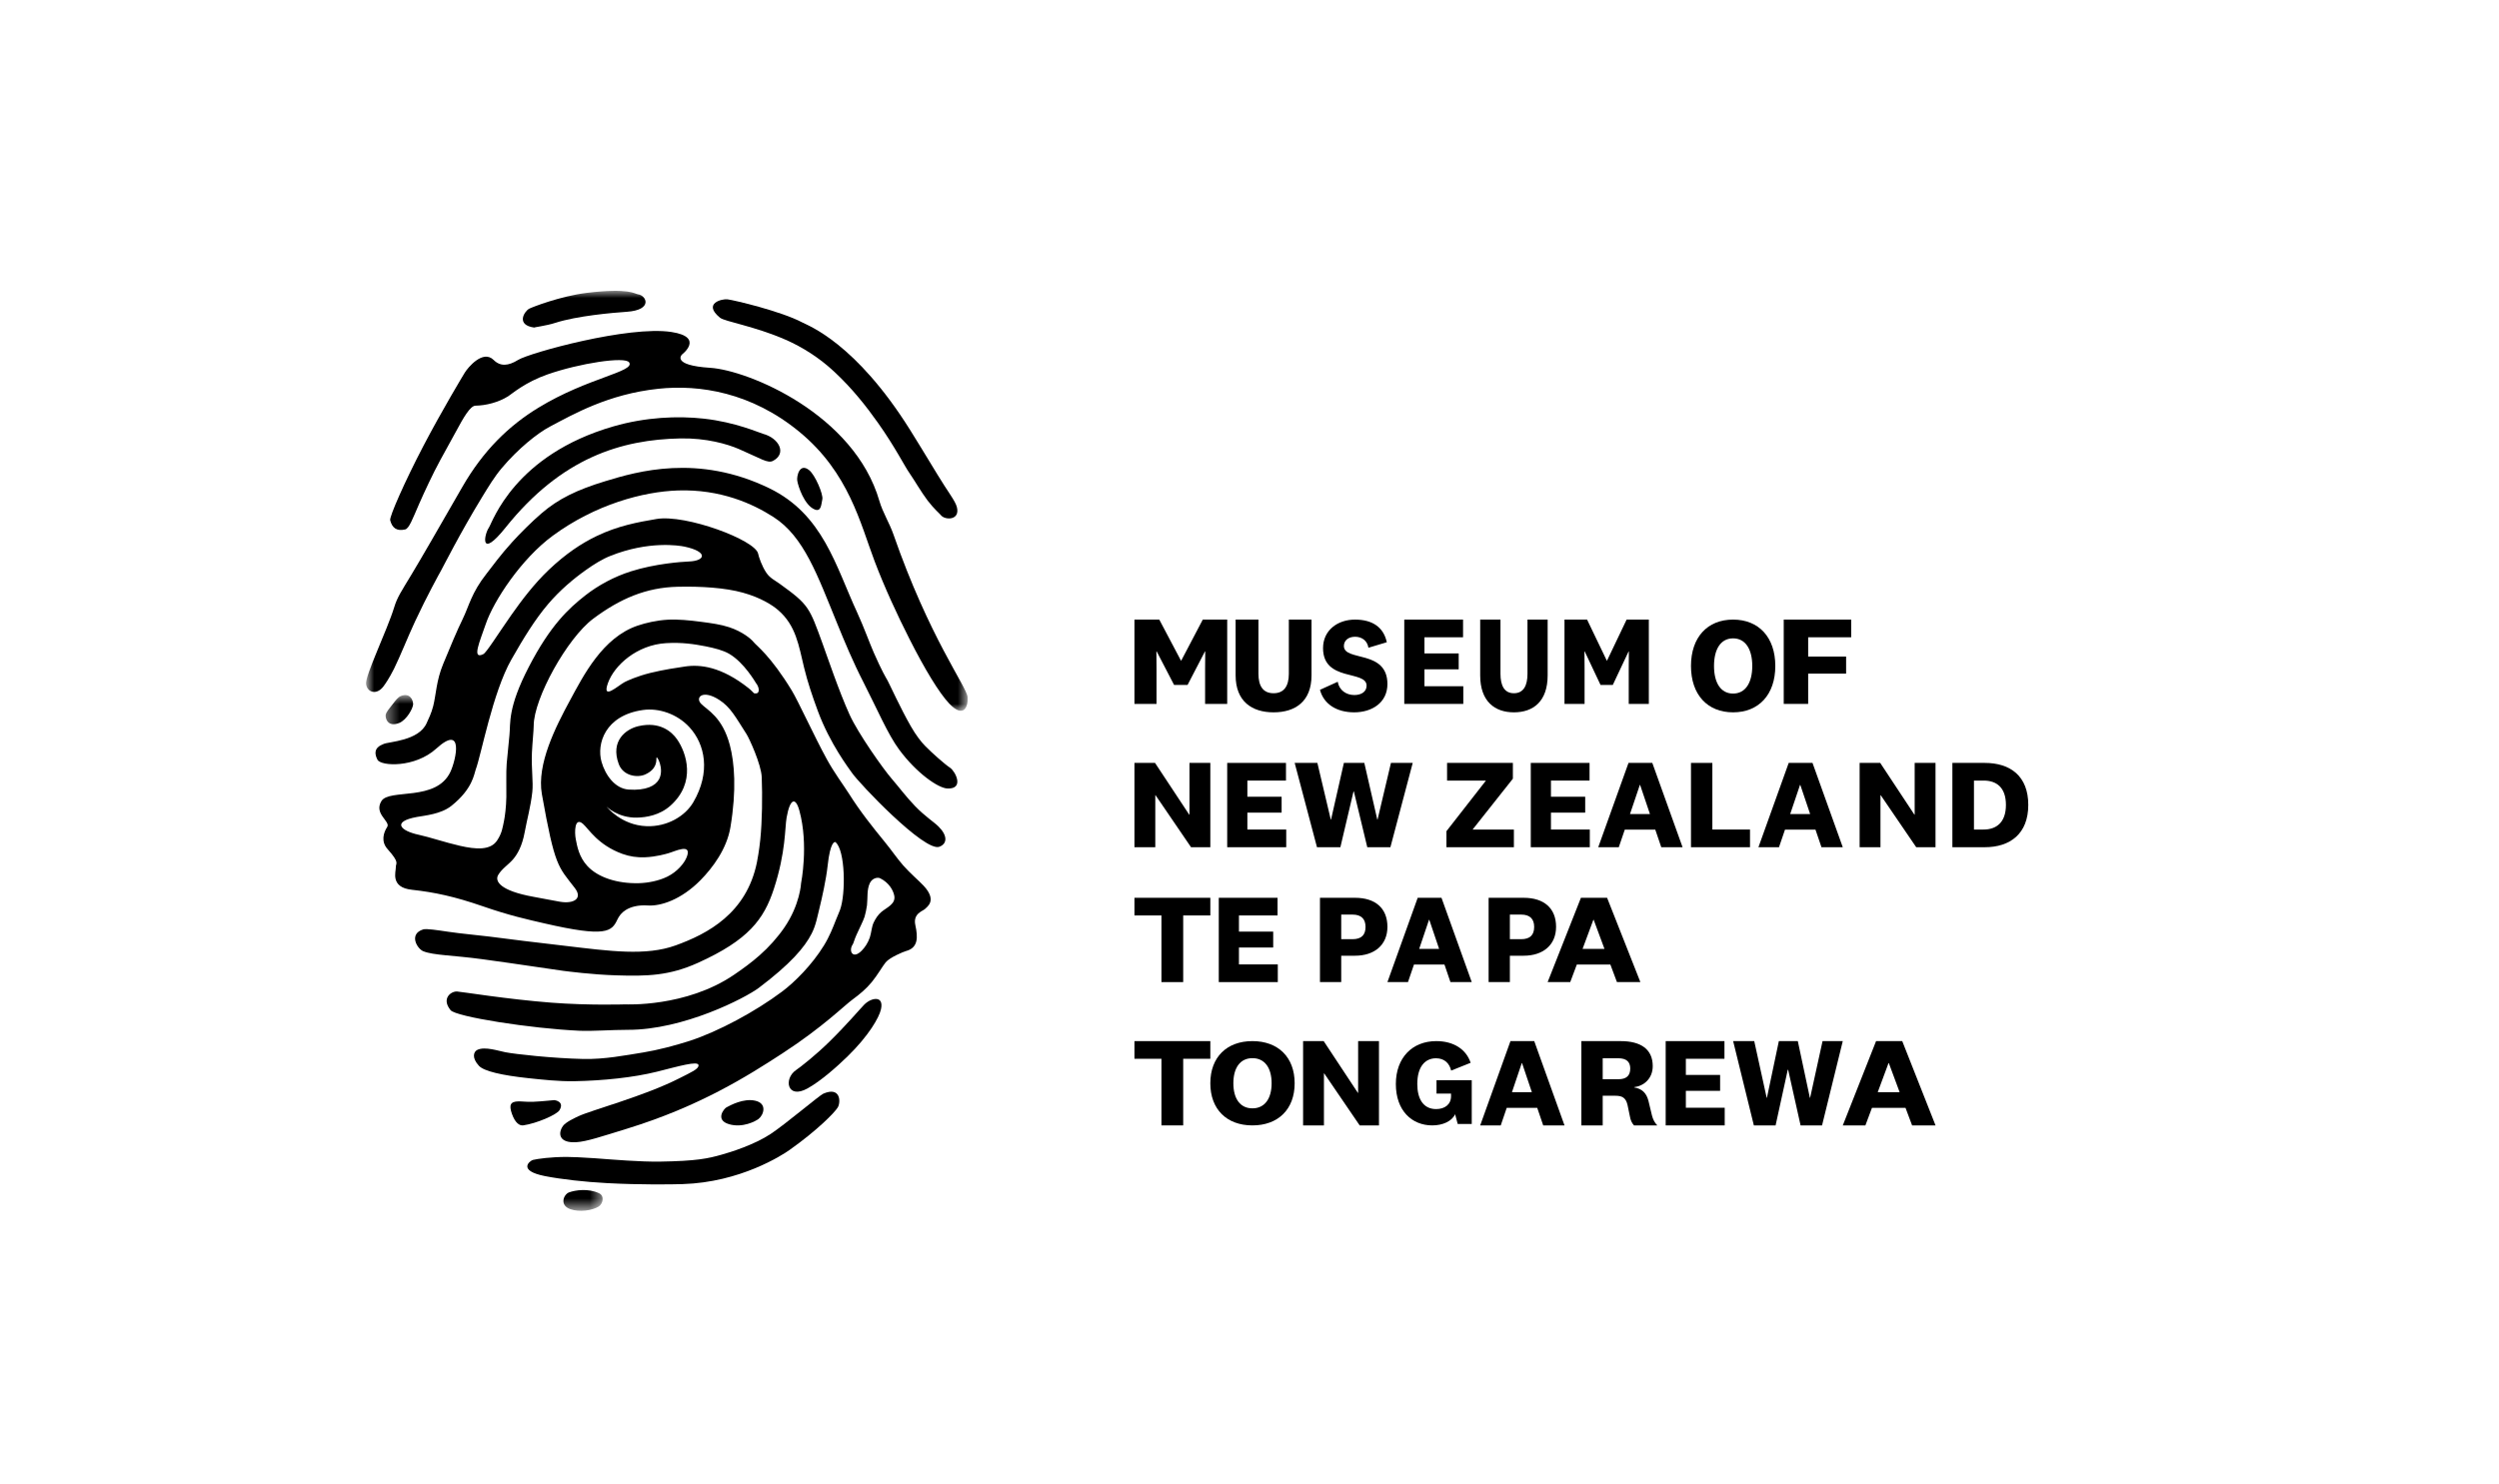 <svg width="197" height="117" viewBox="0 0 197 117" fill="none" xmlns="http://www.w3.org/2000/svg">
<path d="M94.99 51.365H95.011L95 52.728V55.505H96.742V48.857H94.817L93.118 52.092H93.097L91.388 48.857H89.43V55.505H91.171V52.728L91.16 51.365H91.182L92.556 54.012H93.616L94.99 51.365Z" fill="black"/>
<path d="M100.398 54.664C99.546 54.664 99.205 54.062 99.205 53.127V48.857H97.406V53.255C97.406 55.309 98.694 56.17 100.398 56.17C102.112 56.17 103.389 55.309 103.389 53.255V48.857H101.601V53.127C101.601 54.062 101.249 54.664 100.398 54.664Z" fill="black"/>
<path d="M106.757 56.17C108.148 56.17 109.373 55.409 109.373 53.94C109.373 51.203 105.941 52.186 105.941 50.939C105.941 50.516 106.281 50.21 106.825 50.21C107.341 50.21 107.788 50.506 107.875 51.077L109.324 50.643C109.071 49.449 108.177 48.857 106.816 48.857C105.455 48.857 104.298 49.692 104.298 51.108C104.298 53.782 107.73 52.82 107.73 54.067C107.73 54.563 107.292 54.806 106.767 54.806C106.135 54.806 105.571 54.437 105.455 53.76L104.055 54.394C104.346 55.504 105.348 56.17 106.757 56.17Z" fill="black"/>
<path d="M115.354 54.112H112.292V52.778H114.991V51.524H112.292V50.251H115.335V48.857H110.701V55.505H115.354V54.112Z" fill="black"/>
<path d="M119.345 54.664C118.588 54.664 118.285 54.062 118.285 53.127V48.857H116.686V53.255C116.686 55.309 117.831 56.17 119.345 56.17C120.868 56.17 122.004 55.309 122.004 53.255V48.857H120.414V53.127C120.414 54.062 120.102 54.664 119.345 54.664Z" fill="black"/>
<path d="M128.386 51.365H128.406L128.396 52.728V55.505H129.98V48.857H128.229L126.685 52.092H126.666L125.112 48.857H123.332V55.505H124.915V52.728L124.905 51.365H124.925L126.174 54.012H127.138L128.386 51.365Z" fill="black"/>
<path d="M136.621 48.857C134.597 48.857 133.303 50.252 133.303 52.514C133.303 54.775 134.597 56.17 136.621 56.17C138.646 56.17 139.95 54.775 139.95 52.514C139.95 50.252 138.646 48.857 136.621 48.857ZM136.621 50.337C137.592 50.337 138.134 51.182 138.134 52.514C138.134 53.845 137.592 54.69 136.621 54.69C135.651 54.69 135.119 53.845 135.119 52.514C135.119 51.182 135.651 50.337 136.621 50.337Z" fill="black"/>
<path d="M142.541 55.505V53.117H145.532V51.773H142.541V50.251H145.933V48.857H140.615V55.505H142.541Z" fill="black"/>
<path d="M93.769 64.238H93.748L91.053 60.158H89.43V66.806H91.073V62.706H91.094L93.891 66.806H95.412V60.158H93.769V64.238Z" fill="black"/>
<path d="M101.395 65.412H98.332V64.079H101.032V62.825H98.332V61.551H101.376V60.158H96.742V66.806H101.395V65.412Z" fill="black"/>
<path d="M105.941 60.158L104.928 64.626H104.907L103.851 60.158H102.061L103.82 66.806H105.664L106.698 62.417H106.73L107.785 66.806H109.608L111.367 60.158H109.651L108.595 64.626H108.574L107.551 60.158H105.941Z" fill="black"/>
<path d="M116.088 65.412L119.263 61.402V60.158H114.075V61.551H117.14L114.025 65.542V66.806H119.343V65.412H116.088Z" fill="black"/>
<path d="M125.327 65.412H122.264V64.079H124.964V62.825H122.264V61.551H125.307V60.158H120.674V66.806H125.327V65.412Z" fill="black"/>
<path d="M129.272 61.89H129.291L130.067 64.188H128.496L129.272 61.89ZM130.961 66.806H132.64L130.254 60.158H128.378L125.992 66.806H127.612L128.084 65.422H130.489L130.961 66.806Z" fill="black"/>
<path d="M133.303 60.158V66.806H137.956V65.412H134.988V60.158H133.303Z" fill="black"/>
<path d="M141.901 61.89H141.92L142.696 64.188H141.125L141.901 61.89ZM143.59 66.806H145.269L142.883 60.158H141.007L138.621 66.806H140.241L140.713 65.422H143.118L143.59 66.806Z" fill="black"/>
<path d="M150.937 64.238H150.916L148.221 60.158H146.598V66.806H148.241V62.706H148.262L151.059 66.806H152.58V60.158H150.937V64.238Z" fill="black"/>
<path d="M153.91 66.806H156.461C158.466 66.806 159.893 65.741 159.893 63.472C159.893 61.193 158.476 60.158 156.461 60.158H153.91V66.806ZM155.611 61.551H156.38C157.362 61.551 158.131 62.069 158.131 63.472C158.131 64.865 157.362 65.412 156.37 65.412H155.611V61.551Z" fill="black"/>
<path d="M93.273 77.442V72.187H95.412V70.794H89.43V72.187H91.559V77.442H93.273Z" fill="black"/>
<path d="M100.731 76.048H97.668V74.715H100.368V73.461H97.668V72.187H100.712V70.794H96.078V77.442H100.731V76.048Z" fill="black"/>
<path d="M106.818 75.362C108.335 75.362 109.373 74.526 109.373 73.083C109.373 71.62 108.425 70.794 106.818 70.794H104.055V77.442H105.731V75.362H106.818ZM107.647 73.093C107.647 73.72 107.327 74.058 106.619 74.058H105.731V72.118H106.619C107.337 72.118 107.647 72.486 107.647 73.093Z" fill="black"/>
<path d="M112.653 72.526H112.672L113.448 74.824H111.877L112.653 72.526ZM114.341 77.442H116.021L113.635 70.794H111.759L109.373 77.442H110.993L111.465 76.058H113.87L114.341 77.442Z" fill="black"/>
<path d="M120.113 75.362C121.63 75.362 122.668 74.526 122.668 73.083C122.668 71.62 121.72 70.794 120.113 70.794H117.35V77.442H119.026V75.362H120.113ZM120.941 73.093C120.941 73.72 120.622 74.058 119.914 74.058H119.026V72.118H119.914C120.632 72.118 120.941 72.486 120.941 73.093Z" fill="black"/>
<path d="M125.609 72.526H125.631L126.484 74.824H124.756L125.609 72.526ZM127.467 77.442H129.314L126.69 70.794H124.627L122.002 77.442H123.784L124.303 76.058H126.949L127.467 77.442Z" fill="black"/>
<path d="M93.273 88.742V83.488H95.412V82.095H89.43V83.488H91.559V88.742H93.273Z" fill="black"/>
<path d="M98.731 82.095C96.706 82.095 95.412 83.363 95.412 85.419C95.412 87.474 96.706 88.742 98.731 88.742C100.755 88.742 102.06 87.474 102.06 85.419C102.06 83.363 100.755 82.095 98.731 82.095ZM98.731 83.44C99.701 83.44 100.244 84.208 100.244 85.419C100.244 86.629 99.701 87.397 98.731 87.397C97.76 87.397 97.228 86.629 97.228 85.419C97.228 84.208 97.76 83.44 98.731 83.44Z" fill="black"/>
<path d="M107.064 86.175H107.043L104.348 82.095H102.725V88.742H104.368V84.642H104.389L107.186 88.742H108.707V82.095H107.064V86.175Z" fill="black"/>
<path d="M113.242 85.178V86.235H114.388V86.437C114.388 87.1 113.883 87.455 113.213 87.455C112.193 87.455 111.727 86.639 111.727 85.476C111.727 84.131 112.329 83.449 113.203 83.449C113.864 83.449 114.262 83.843 114.398 84.42L115.932 83.805C115.583 82.739 114.592 82.095 113.223 82.095C111.339 82.095 110.037 83.401 110.037 85.476C110.037 87.57 111.29 88.742 112.912 88.742C113.728 88.742 114.456 88.416 114.709 87.859L114.913 88.627H116.02V85.178H113.242Z" fill="black"/>
<path d="M119.965 83.826H119.985L120.76 86.125H119.189L119.965 83.826ZM121.654 88.742H123.333L120.947 82.095H119.072L116.686 88.742H118.306L118.777 87.359H121.183L121.654 88.742Z" fill="black"/>
<path d="M128.515 84.254C128.515 84.832 128.199 85.1 127.587 85.1H126.344V83.448H127.577C128.219 83.448 128.515 83.737 128.515 84.254ZM130.645 88.742C130.431 88.513 130.309 88.275 130.227 87.956L129.952 86.812C129.789 86.175 129.432 85.847 128.82 85.747V85.727C129.585 85.638 130.288 85.05 130.288 84.065C130.288 82.722 129.33 82.095 127.761 82.095H124.662V88.742H126.344V86.404H127.353C127.883 86.404 128.168 86.563 128.301 87.13L128.484 88.016C128.545 88.344 128.627 88.533 128.81 88.742H130.645Z" fill="black"/>
<path d="M135.962 87.349H132.899V86.016H135.599V84.762H132.899V83.488H135.942V82.095H131.309V88.742H135.962V87.349Z" fill="black"/>
<path d="M140.23 82.095L139.29 86.563H139.27L138.29 82.095H136.627L138.26 88.742H139.973L140.933 84.354H140.963L141.943 88.742H143.635L145.269 82.095H143.675L142.695 86.563H142.675L141.725 82.095H140.23Z" fill="black"/>
<path d="M148.877 83.826H148.899L149.752 86.125H148.024L148.877 83.826ZM150.735 88.742H152.582L149.957 82.095H147.894L145.27 88.742H147.052L147.57 87.359H150.216L150.735 88.742Z" fill="black"/>
<mask id="mask0_1155_9412" style="mask-type:alpha" maskUnits="userSpaceOnUse" x="30" y="54" width="18" height="42">
<path d="M30.398 54.809H47.507V95.39H30.398V54.809Z" fill="#6F766F"/>
</mask>
<g mask="url(#mask0_1155_9412)">
<path fill-rule="evenodd" clip-rule="evenodd" d="M32.569 55.509C32.579 55.816 32.072 56.771 31.458 57.013C30.551 57.374 30.346 56.6 30.409 56.342C30.463 56.129 30.719 55.82 30.966 55.512C31.17 55.254 31.356 54.98 31.608 54.88C32.325 54.604 32.555 55.203 32.569 55.509Z" fill="black"/>
<path fill-rule="evenodd" clip-rule="evenodd" d="M47.22 94.088C46.375 93.695 45.37 93.838 44.859 94.023C44.444 94.174 44.073 95.02 44.947 95.343C45.669 95.601 46.688 95.455 47.19 95.141C47.523 94.933 47.682 94.302 47.22 94.088Z" fill="black"/>
</g>
<path fill-rule="evenodd" clip-rule="evenodd" d="M64.905 86.239C64.594 86.374 61.941 88.63 60.748 89.418C59.455 90.272 57.601 90.852 56.885 91.05C55.816 91.35 54.936 91.552 52.033 91.597C50.432 91.619 48.423 91.445 46.87 91.33C45.892 91.26 45.079 91.23 44.711 91.229C43.425 91.223 42.362 91.378 42.01 91.465C41.788 91.522 40.738 92.299 42.963 92.74C44.249 92.99 46.059 93.198 47.857 93.293C50.428 93.432 52.962 93.399 53.819 93.37C58.361 93.231 61.675 91.08 62.23 90.686C64.447 89.115 65.8 87.725 66.041 87.325C66.285 86.926 66.285 85.642 64.905 86.239Z" fill="black"/>
<path fill-rule="evenodd" clip-rule="evenodd" d="M43.697 86.748C43.626 86.743 42.77 86.851 42.013 86.881C41.531 86.898 41.125 86.842 40.875 86.847C40.228 86.858 40.111 87.133 40.358 87.837C40.621 88.581 40.977 88.773 41.244 88.739C42.303 88.589 43.886 87.899 44.102 87.548C44.526 86.854 43.738 86.751 43.697 86.748Z" fill="black"/>
<path fill-rule="evenodd" clip-rule="evenodd" d="M59.534 86.794C58.604 86.582 57.554 87.166 57.265 87.321C57.069 87.427 56.356 88.31 57.459 88.643C58.536 88.968 59.57 88.406 59.794 88.235C60.196 87.926 60.511 87.014 59.534 86.794Z" fill="black"/>
<path fill-rule="evenodd" clip-rule="evenodd" d="M68.128 79.219C67.829 79.521 66.734 80.816 65.396 82.128C64.299 83.205 63.133 84.117 62.758 84.375C61.751 85.062 62.051 86.716 63.656 85.827C64.696 85.253 65.977 84.117 66.823 83.291C68.489 81.664 69.301 80.237 69.447 79.591C69.703 78.479 68.697 78.647 68.128 79.219Z" fill="black"/>
<path fill-rule="evenodd" clip-rule="evenodd" d="M57.343 23.602C56.952 23.55 55.359 23.905 56.759 25.053C57.133 25.358 59.487 25.717 61.934 26.79C63.276 27.379 64.592 28.217 65.748 29.295C67.198 30.637 68.338 32.106 69.216 33.348C70.57 35.266 71.308 36.755 71.695 37.305C72.058 37.823 72.599 38.77 73.121 39.463C73.618 40.119 74.107 40.531 74.178 40.629C74.495 41.029 75.721 41.048 75.426 39.965C75.292 39.473 74.721 38.781 73.912 37.44C73.008 35.947 71.978 34.27 71.744 33.902C67.441 27.032 63.741 25.69 63.236 25.421C61.587 24.548 57.91 23.674 57.343 23.602Z" fill="black"/>
<path fill-rule="evenodd" clip-rule="evenodd" d="M62.847 37.894C62.917 38.347 63.412 39.854 64.234 40.177C64.749 40.377 64.737 39.755 64.826 39.373C64.912 38.994 64.262 37.447 63.781 37.068C63.028 36.473 62.794 37.55 62.847 37.894Z" fill="black"/>
<path fill-rule="evenodd" clip-rule="evenodd" d="M38.543 41.596C38.146 42.179 37.81 44.154 39.855 41.599C44.277 36.07 49.009 34.663 53.629 34.571C55.679 34.53 57.339 35.015 58.25 35.409C60.025 36.176 60.521 36.563 60.944 36.337C62.055 35.745 61.395 34.535 60.141 34.204C59.843 34.125 57.986 33.287 55.483 33.011C53.408 32.779 50.883 32.896 48.375 33.617C40.538 35.871 38.825 41.176 38.543 41.596Z" fill="black"/>
<mask id="mask1_1155_9412" style="mask-type:alpha" maskUnits="userSpaceOnUse" x="28" y="22" width="49" height="35">
<path d="M28.938 22.932H76.28V56.049H28.938V22.932Z" fill="#6F766F"/>
</mask>
<g mask="url(#mask1_1155_9412)">
<path fill-rule="evenodd" clip-rule="evenodd" d="M50.3 23.209C50.028 23.175 49.598 22.684 46.248 23.095C44.166 23.352 41.908 24.235 41.709 24.346C41.321 24.567 40.653 25.635 42.126 25.831C42.013 25.814 43.049 25.695 43.775 25.458C45.49 24.905 48.266 24.664 49.422 24.584C51.501 24.437 50.952 23.291 50.3 23.209Z" fill="black"/>
<path fill-rule="evenodd" clip-rule="evenodd" d="M55.997 29.004C52.871 28.804 53.76 27.956 53.76 27.956C53.76 27.956 55.566 26.583 52.928 26.178C49.55 25.66 41.734 27.828 40.846 28.379C40.071 28.861 39.444 28.911 38.914 28.384C38.068 27.541 36.879 28.991 36.639 29.385C36.544 29.537 34.849 32.345 33.356 35.202C31.92 37.951 30.685 40.75 30.758 41.025C30.923 41.647 31.281 41.896 31.937 41.749C32.256 41.677 32.529 40.9 33.035 39.746C33.434 38.837 34.123 37.349 34.707 36.281C35.17 35.434 35.57 34.72 35.956 34.007C36.547 32.908 37.073 31.99 37.492 31.988C38.293 31.977 39.295 31.732 40.067 31.241C40.384 31.037 41.395 30.143 43.16 29.524C45.657 28.649 49.285 28.086 49.598 28.578C50.069 29.32 46.342 29.774 42.457 32.141C40.123 33.562 38.099 35.514 36.429 38.427C34.491 41.802 33.238 43.975 32.461 45.266C31.605 46.689 31.319 47.085 31.071 47.898C30.515 49.711 28.771 53.28 28.857 53.939C28.945 54.601 29.683 54.836 30.217 54.139C30.345 53.97 30.664 53.524 31.058 52.741C31.541 51.77 32.135 50.253 32.727 48.986C33.665 46.977 34.636 45.224 34.778 44.972C34.952 44.663 36.255 42.06 38.021 39.169C38.493 38.399 38.967 37.606 39.559 36.904C40.836 35.389 42.352 34.167 43.354 33.638C45.215 32.655 47.953 31.077 51.892 30.656C55.139 30.308 59.243 30.939 63.022 34.056C66.928 37.278 67.819 41.279 68.949 44.26C69.733 46.326 70.734 48.492 71.683 50.362C72.877 52.723 74.02 54.629 74.842 55.492C75.959 56.658 76.336 55.753 76.275 54.964C76.214 54.156 73.266 50.292 70.43 42.137C70.113 41.232 69.586 40.405 69.328 39.518C67.345 32.644 58.985 29.198 55.997 29.004Z" fill="black"/>
</g>
<path fill-rule="evenodd" clip-rule="evenodd" d="M57.488 51.559C57.004 51.277 56.352 51.112 55.62 50.964C54.732 50.79 53.75 50.638 52.509 50.714C50.217 50.85 48.427 52.453 47.923 53.867C47.42 55.276 48.732 54.056 49.234 53.789C49.46 53.67 50.211 53.327 51.249 53.066C52.343 52.798 53.371 52.651 53.971 52.561C55.188 52.372 56.854 52.555 59.022 54.271C59.266 54.47 59.425 54.661 59.435 54.663C59.966 54.792 59.862 54.183 59.601 53.871C59.56 53.821 58.682 52.262 57.488 51.559ZM50.975 65.147C52.598 65.204 54.012 64.354 54.65 63.266C56.042 60.889 55.579 58.679 54.349 57.343C53.381 56.289 51.916 55.805 50.671 55.988C47.689 56.416 47.023 58.663 47.417 60.064C47.711 61.105 48.472 62.18 49.548 62.259C50.931 62.356 51.679 61.961 51.953 61.445C52.393 60.618 51.758 59.495 51.748 59.771C51.741 60.004 51.785 60.651 50.867 61.067C50.249 61.35 49.124 61.191 48.775 60.244C48.099 58.418 49.34 57.491 50.322 57.261C52.03 56.86 52.961 57.711 53.367 58.288C54.119 59.356 54.897 61.704 52.847 63.533C51.994 64.291 50.945 64.457 50.203 64.472C48.704 64.499 47.815 63.607 47.815 63.607C47.815 63.607 48.964 65.079 50.975 65.147ZM50.832 67.6C50.235 67.624 49.633 67.538 49.069 67.333C47.126 66.627 46.42 65.374 45.959 64.967C45.279 64.37 45.286 65.66 45.387 66.162C45.494 66.716 45.637 67.571 46.307 68.291C47.141 69.191 48.663 69.683 50.355 69.642C51.088 69.623 51.945 69.455 52.614 69.122C53.377 68.745 53.94 68.083 54.134 67.588C54.589 66.429 53.179 67.149 52.674 67.285C52.527 67.326 51.757 67.562 50.832 67.6ZM53.958 43.102C53.535 43.013 51.142 42.63 48.127 43.83C47.484 44.084 46.837 44.485 46.169 44.96C45.199 45.65 44.134 46.542 43.194 47.649C42.174 48.85 41.281 50.303 40.312 52.007C38.834 54.605 37.932 59.547 37.5 60.685C37.372 61.014 37.28 62.191 35.586 63.542C34.759 64.204 33.482 64.306 32.86 64.421C30.869 64.788 31.552 65.515 33.023 65.828C33.83 65.999 35.09 66.429 36.26 66.695C37.517 66.982 38.673 67.071 39.195 66.263C39.58 65.671 39.612 65.285 39.732 64.727C39.803 64.384 39.903 63.624 39.916 62.845C39.93 62.167 39.885 60.858 39.943 60.207C40.021 59.346 40.104 58.517 40.161 57.958C40.257 57.021 40.005 55.837 41.686 52.589C43.386 49.31 44.813 47.99 46.146 46.945C47.163 46.149 48.428 45.468 49.733 45.054C51.663 44.442 53.724 44.301 54.302 44.276C55.648 44.223 55.819 43.496 53.958 43.102ZM68.565 69.649C68.323 70.179 68.412 70.763 68.346 71.383C68.321 71.603 68.212 72.125 68.156 72.286C68.018 72.698 67.801 73.075 67.512 73.729C67.349 74.098 67.278 74.388 67.23 74.456C66.868 74.969 67.209 75.684 67.923 74.969C68.18 74.71 68.419 74.355 68.566 73.931C68.693 73.562 68.705 73.094 68.874 72.741C69.027 72.427 69.215 72.133 69.481 71.909C69.924 71.541 70.65 71.278 70.489 70.59C70.393 70.168 70.072 69.602 69.389 69.257C69.174 69.149 68.747 69.248 68.565 69.649ZM74.895 60.539C75.29 60.794 76.063 62.236 74.679 62.175C73.963 62.144 72.267 60.98 70.881 59.107C69.991 57.909 69.119 55.855 68.072 53.808C67.232 52.17 66.595 50.632 65.99 49.149C64.443 45.376 63.386 42.308 60.97 40.766C59.341 39.721 56.807 38.566 53.448 38.674C50.696 38.763 46.929 39.779 43.573 42.245C41.098 44.062 38.912 47.38 38.29 49.215C37.83 50.569 37.16 52.045 38.098 51.582C38.348 51.458 39.181 50.108 40.299 48.507C41.133 47.32 42.111 46.031 43.264 44.933C44.584 43.676 45.832 42.847 47.02 42.276C48.702 41.464 50.27 41.175 51.755 40.924C54.056 40.535 59.56 42.588 59.765 43.661C59.811 43.893 60.053 44.643 60.424 45.182C60.7 45.581 61.054 45.742 61.492 46.053C63.773 47.698 63.8 47.889 64.849 50.767C65.154 51.598 66.144 54.532 66.977 56.36C67.658 57.854 69.623 60.628 70.275 61.382C70.871 62.073 71.429 62.831 72.136 63.563C72.931 64.387 73.613 64.804 73.985 65.174C74.686 65.868 74.702 66.524 74.052 66.769C72.888 67.208 67.698 61.741 67.149 60.925C66.943 60.623 65.43 58.656 64.475 56.075C64.036 54.887 63.662 53.772 63.394 52.67C62.964 50.899 62.753 49.323 61.339 48.106C60.891 47.719 59.985 47.129 58.565 46.735C57.164 46.344 55.259 46.224 53.41 46.268C50.948 46.324 48.889 47.199 46.765 48.786C44.704 50.326 42.078 55.082 42.072 57.215C42.071 57.616 41.971 58.521 41.932 59.342C41.876 60.608 42.051 61.664 41.962 62.454C41.831 63.627 41.558 64.558 41.36 65.628C41.159 66.726 40.783 67.367 40.442 67.764C40.07 68.193 39.561 68.499 39.271 68.997C38.989 69.485 39.421 70.238 42.045 70.714C42.819 70.853 43.529 71 44.144 71.105C45.204 71.286 45.967 70.87 45.313 70.023C43.997 68.308 43.744 68.4 42.716 62.615C42.3 60.261 43.806 57.306 44.926 55.239C45.992 53.269 47.502 50.269 50.265 49.333C50.911 49.115 51.748 48.918 52.63 48.866C53.415 48.819 54.37 48.912 55.3 49.036C56.076 49.138 56.834 49.243 57.488 49.46C58.503 49.797 59.197 50.358 59.425 50.648C59.626 50.907 60.735 51.69 62.416 54.447C62.922 55.276 64.215 58.113 65.175 59.858C65.761 60.932 66.471 61.872 66.929 62.592C67.802 63.98 68.802 65.233 69.724 66.36C70.309 67.074 70.697 67.666 71.201 68.241C71.732 68.847 72.439 69.446 72.811 69.843C73.906 71.021 73.062 71.514 72.934 71.662C72.774 71.839 71.951 72.017 72.158 72.95C72.367 73.907 72.388 74.737 71.421 74.993C71.231 75.043 70.133 75.496 69.816 75.888C69.554 76.213 69.184 76.877 68.716 77.449C68.283 77.975 67.767 78.406 67.226 78.801C66.537 79.301 64.904 80.962 61.678 83.062C58.937 84.846 55.156 87.236 49.446 88.995C47.44 89.612 46.245 90.02 45.426 90.066C44.039 90.149 43.978 89.353 44.377 88.789C44.589 88.488 45.265 88.174 45.611 88.012C46.645 87.532 50.811 86.425 53.578 85.014C54.484 84.553 55.105 84.289 55.064 83.988C55.016 83.632 53.499 84.078 51.779 84.509C49.93 84.968 47.551 85.215 45.268 85.257C44.077 85.28 42.703 85.129 41.624 85.014C39.592 84.796 38.151 84.473 37.755 84.043C37.167 83.404 37.328 82.922 37.645 82.778C38.239 82.506 39.288 82.866 39.838 82.972C40.607 83.121 43.544 83.45 45.986 83.504C47.649 83.539 49.282 83.22 50.746 82.983C51.809 82.807 53.164 82.464 54.357 82.079C56.618 81.343 59.545 79.768 61.649 78.192C62.644 77.446 64.004 76.095 64.952 74.553C65.39 73.844 65.669 73.121 65.878 72.585C66.041 72.177 66.172 71.889 66.224 71.738C66.686 70.457 66.632 67.034 65.863 66.407C65.813 66.367 65.449 66.337 65.243 68.268C65.126 69.344 64.791 70.835 64.619 71.531C64.43 72.279 64.328 72.94 63.986 73.612C63.426 74.72 62.282 76.035 59.825 77.89C58.753 78.699 53.862 81.221 49.489 81.205C48.205 81.204 46.696 81.325 45.662 81.277C41.856 81.105 35.948 80.177 35.521 79.656C34.771 78.742 35.551 78.16 36.025 78.182C36.293 78.19 39.977 78.794 43.471 79.064C46.434 79.293 49.313 79.197 49.313 79.197C49.313 79.197 54.071 79.439 57.844 76.877C58.496 76.436 59.254 75.89 59.894 75.316C60.607 74.69 61.293 73.924 61.827 73.147C63.076 71.326 63.15 69.64 63.15 69.64C63.15 69.64 63.756 66.63 63.02 63.934C62.725 62.836 62.281 62.93 62.01 64.463C61.864 65.273 61.958 67.173 61.004 70.092C60.219 72.496 59.001 74.122 55.026 75.92C52.755 76.945 51.019 76.986 48.577 76.909C46.645 76.85 44.729 76.593 44.391 76.552C44.019 76.51 40.818 76.015 38.004 75.634C35.728 75.325 34.156 75.331 33.366 75.007C32.882 74.812 32.197 73.647 33.365 73.286C33.612 73.211 34.469 73.345 35.352 73.474C36.387 73.629 37.645 73.733 38.549 73.848C40.605 74.12 41.927 74.272 44.52 74.578C48.096 75.002 50.906 75.397 53.265 74.546C55.799 73.631 58.841 72.017 59.665 68.018C59.705 67.818 59.846 67.08 59.934 66.206C60.086 64.717 60.106 62.788 60.048 61.283C60.009 60.267 59.057 58.211 58.852 57.892C57.972 56.519 57.585 55.759 56.699 55.189C55.393 54.344 54.783 54.992 55.266 55.492C55.748 55.993 56.947 56.515 57.538 58.77C57.9 60.155 58.074 62.26 57.582 65.222C57.297 66.938 56.184 68.426 55.218 69.408C53.702 70.945 52.08 71.471 51.053 71.399C50.309 71.35 49.725 71.508 49.329 71.756C48.994 71.966 48.799 72.236 48.67 72.506C48.225 73.456 47.786 73.934 42.895 72.806C41.594 72.506 40.165 72.194 38.055 71.461C35.825 70.689 34.221 70.352 32.474 70.162C30.729 69.977 31.219 68.724 31.203 68.386C31.186 68.05 31.552 68.073 30.554 66.956C30.022 66.367 30.222 65.67 30.522 65.21C30.811 64.769 29.445 64.18 30.068 63.167C30.686 62.16 34.393 63.245 35.509 60.858C35.961 59.888 36.583 57.038 34.392 59.03C32.712 60.559 30.024 60.429 29.755 59.905C29.282 58.987 30.037 58.761 30.233 58.668C30.625 58.477 33.022 58.435 33.638 57.009C33.785 56.667 34.001 56.267 34.151 55.673C34.377 54.771 34.393 53.673 34.93 52.371C35.437 51.136 36.057 49.654 36.47 48.819C36.972 47.803 37.152 46.757 38.361 45.228C38.848 44.611 39.413 43.804 40.394 42.724C41.009 42.048 41.922 41.137 42.676 40.489C44.019 39.33 45.484 38.622 47.723 37.941C50.221 37.178 55.019 35.77 60.644 38.5C64.889 40.56 65.878 44.637 67.572 48.297C68.114 49.48 68.54 50.684 68.875 51.447C69.515 52.905 69.822 53.408 69.972 53.668C70.118 53.93 70.973 55.821 71.795 57.257C72.215 57.991 72.614 58.498 72.934 58.824C73.454 59.356 74.481 60.267 74.895 60.539Z" fill="black"/>
</svg>
